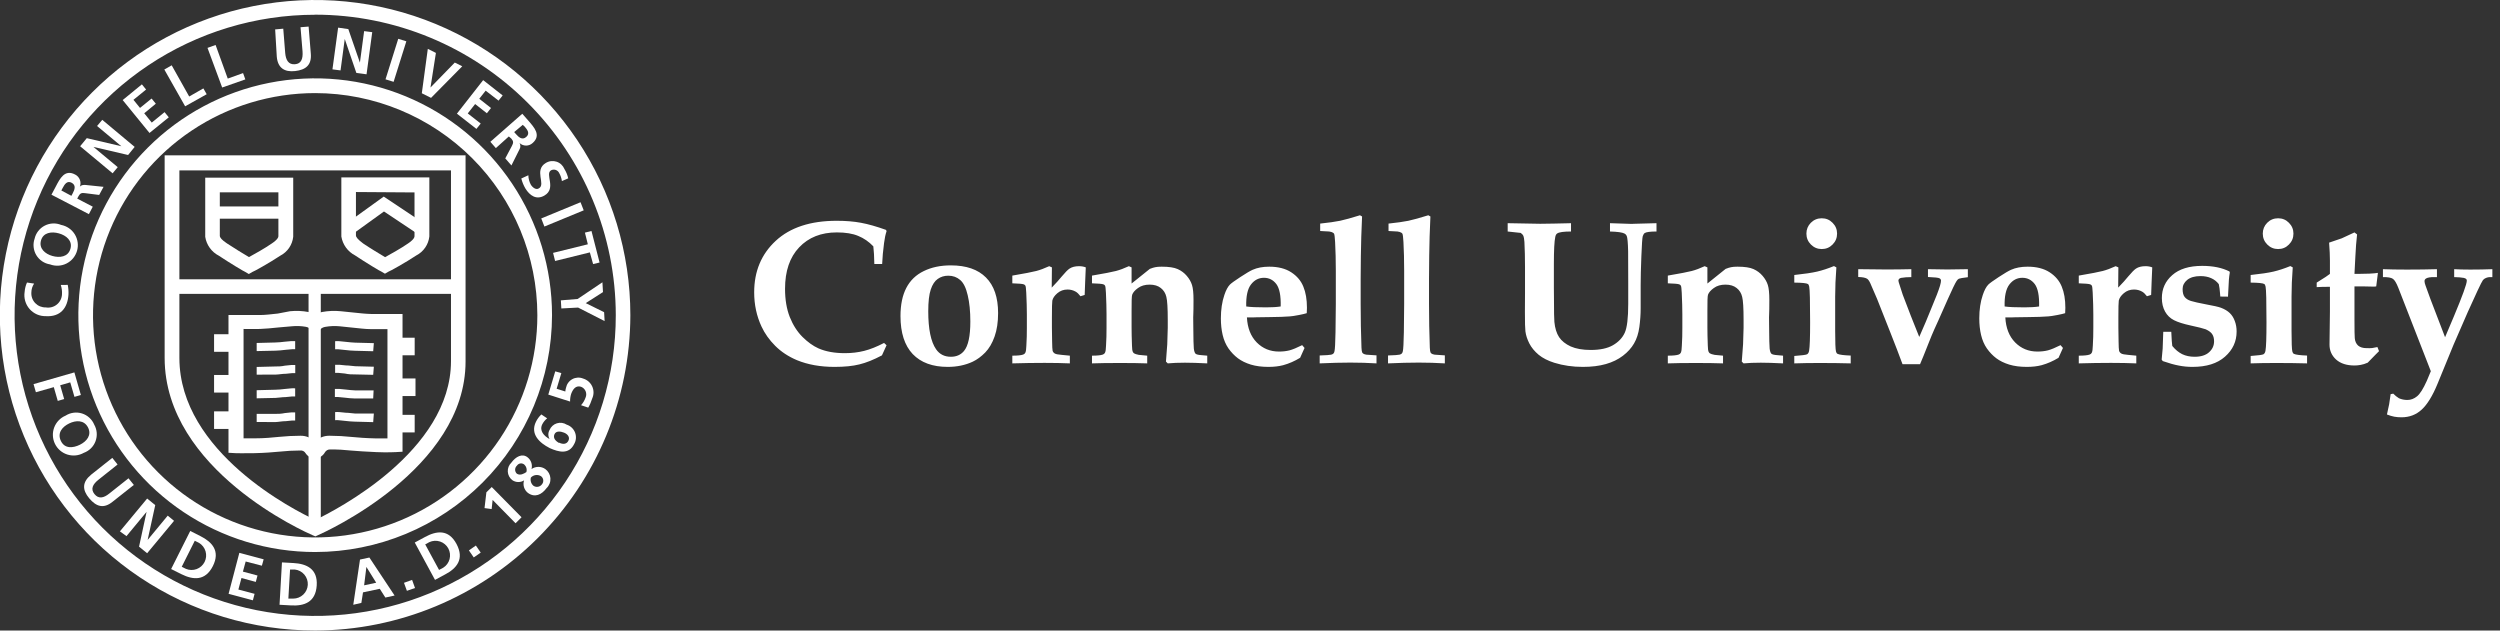 <svg width="226" height="57" viewBox="0 0 226 57" fill="none" xmlns="http://www.w3.org/2000/svg">
<rect x="0" y="0" width="226" height="57" fill="#333333" stroke="none"/>
<g clip-path="url(#clip0_1022_3888)">
<path d="M25.798 18.663H19.213V19.769H25.798V18.663Z" fill="white"/>
<path d="M4.651 17.601L5.04 16.869C5.42 16.136 5.853 15.279 6.79 15.777C6.988 15.875 7.141 16.044 7.22 16.251C7.299 16.457 7.297 16.686 7.215 16.89C7.325 16.715 7.567 16.707 7.75 16.722L9.361 16.89L8.966 17.623L7.691 17.462C7.391 17.418 7.244 17.462 7.098 17.733L6.981 17.953L8.387 18.685L8.035 19.359L4.651 17.601ZM6.453 17.703L6.57 17.484C6.746 17.154 6.9 16.751 6.483 16.524C6.065 16.297 5.838 16.663 5.662 17L5.545 17.22L6.453 17.703Z" fill="white"/>
<path d="M7.244 13.221L7.845 12.489L10.972 13.221L8.775 11.39L9.244 10.833L12.174 13.28L11.58 14.012L8.445 13.28L10.643 15.111L10.181 15.667L7.244 13.221Z" fill="white"/>
<path d="M11.09 9.046L12.826 7.625L13.207 8.094L12.064 9.024L12.657 9.756L13.705 8.907L14.086 9.375L13.038 10.24L13.719 11.082L14.877 10.137L15.258 10.606L13.514 12.02L11.09 9.046Z" fill="white"/>
<path d="M14.854 6.284L15.521 5.904L17.103 8.724L18.385 7.991L18.685 8.518L16.737 9.61L14.854 6.284Z" fill="white"/>
<path d="M18.758 4.329L19.49 4.065L20.589 7.105L21.973 6.607L22.178 7.178L20.084 7.911L18.758 4.329Z" fill="white"/>
<path d="M24.874 2.659L25.607 2.593L25.782 4.79C25.841 5.442 26.083 5.852 26.661 5.808C27.24 5.764 27.394 5.31 27.35 4.658L27.167 2.461L27.899 2.402L28.097 4.849C28.185 5.874 27.65 6.314 26.676 6.424C25.702 6.534 25.101 6.131 25.02 5.105L24.874 2.659Z" fill="white"/>
<path d="M30.566 2.498L31.488 2.63L32.536 5.662L32.917 2.813L33.649 2.908L33.136 6.717L32.214 6.592L31.166 3.523L30.785 6.365L30.053 6.27L30.566 2.498Z" fill="white"/>
<path d="M36.001 3.508L36.733 3.735L35.583 7.398L34.851 7.171L36.001 3.508Z" fill="white"/>
<path d="M38.674 4.417L39.406 4.783L38.916 7.911L41.113 5.655L41.787 5.992L38.967 8.848L38.132 8.431L38.674 4.417Z" fill="white"/>
<path d="M43.677 7.244L45.442 8.628L45.069 9.097L43.904 8.196L43.325 8.929L44.387 9.764L44.014 10.24L42.952 9.405L42.285 10.254L43.457 11.17L43.069 11.653L41.304 10.276L43.677 7.244Z" fill="white"/>
<path d="M47.214 10.284L47.756 10.899C48.291 11.514 48.95 12.225 48.152 12.928C47.99 13.078 47.778 13.161 47.558 13.161C47.338 13.161 47.126 13.078 46.965 12.928C47.015 13.013 47.042 13.111 47.042 13.21C47.042 13.309 47.015 13.406 46.965 13.492L46.233 14.957L45.676 14.319L46.276 13.192C46.416 12.921 46.438 12.774 46.225 12.532L45.998 12.335L44.826 13.389L44.328 12.818L47.214 10.284ZM46.482 11.939L46.643 12.122C46.892 12.408 47.214 12.694 47.573 12.379C47.932 12.064 47.675 11.727 47.426 11.441L47.258 11.287L46.482 11.939Z" fill="white"/>
<path d="M50.796 16.37C50.762 16.112 50.677 15.863 50.547 15.638C50.516 15.573 50.472 15.515 50.417 15.467C50.363 15.42 50.3 15.384 50.232 15.361C50.163 15.338 50.091 15.33 50.019 15.336C49.948 15.342 49.878 15.363 49.814 15.396C49.236 15.733 50.327 17.022 49.221 17.674C48.488 18.106 47.888 17.674 47.499 17.044C47.332 16.761 47.206 16.455 47.126 16.136L47.763 15.843C47.768 16.143 47.846 16.437 47.99 16.7C48.144 16.949 48.466 17.205 48.723 17.022C49.36 16.656 48.247 15.382 49.345 14.73C49.488 14.642 49.649 14.586 49.816 14.566C49.983 14.547 50.152 14.564 50.311 14.616C50.471 14.668 50.617 14.755 50.74 14.869C50.863 14.984 50.959 15.124 51.023 15.279C51.185 15.538 51.301 15.823 51.367 16.121L50.796 16.37Z" fill="white"/>
<path d="M28.493 57C22.856 57.002 17.345 55.331 12.658 52.201C7.97 49.071 4.316 44.62 2.158 39.413C-0.001 34.206 -0.567 28.476 0.532 22.947C1.63 17.418 4.343 12.339 8.328 8.353C12.312 4.366 17.39 1.65 22.918 0.549C28.446 -0.552 34.177 0.011 39.385 2.167C44.593 4.322 49.045 7.974 52.178 12.66C55.311 17.346 56.984 22.856 56.985 28.493C56.97 36.046 53.964 43.286 48.624 48.628C43.284 53.971 36.046 56.981 28.493 57ZM28.493 1.333C23.117 1.333 17.863 2.927 13.394 5.914C8.925 8.9 5.442 13.145 3.386 18.112C1.329 23.078 0.792 28.543 1.842 33.814C2.891 39.086 5.481 43.928 9.283 47.728C13.085 51.527 17.928 54.114 23.2 55.161C28.473 56.208 33.937 55.668 38.902 53.609C43.867 51.55 48.11 48.065 51.094 43.594C54.079 39.123 55.67 33.868 55.667 28.493C55.659 21.289 52.794 14.382 47.699 9.289C42.604 4.195 35.697 1.332 28.493 1.326V1.333Z" fill="white"/>
<path d="M28.493 49.903C24.258 49.903 20.119 48.647 16.598 46.294C13.077 43.942 10.333 40.598 8.713 36.686C7.092 32.774 6.668 28.469 7.494 24.316C8.32 20.163 10.36 16.348 13.354 13.354C16.348 10.36 20.163 8.32 24.316 7.494C28.469 6.668 32.774 7.092 36.686 8.713C40.598 10.333 43.942 13.077 46.294 16.598C48.647 20.119 49.903 24.258 49.903 28.493C49.897 34.169 47.639 39.611 43.625 43.625C39.611 47.639 34.169 49.897 28.493 49.903ZM28.493 8.416C24.52 8.416 20.637 9.594 17.334 11.801C14.031 14.008 11.457 17.146 9.937 20.816C8.417 24.486 8.02 28.525 8.795 32.421C9.571 36.317 11.484 39.896 14.294 42.704C17.103 45.513 20.683 47.425 24.579 48.199C28.476 48.973 32.514 48.574 36.184 47.053C39.853 45.532 42.99 42.956 45.196 39.653C47.402 36.349 48.578 32.465 48.577 28.493C48.569 23.169 46.45 18.066 42.685 14.302C38.92 10.539 33.816 8.422 28.493 8.416Z" fill="white"/>
<path d="M28.508 48.489L28.236 48.372C27.695 48.137 14.884 42.512 14.884 32.353V14.041H42.087V32.675C42.087 42.424 29.306 48.13 28.764 48.372L28.508 48.489ZM16.217 15.404V32.353C16.217 40.893 26.691 46.174 28.508 47.002C30.317 46.138 40.769 40.798 40.769 32.646V15.404H16.217Z" fill="white"/>
<path d="M22.493 24.772L22.171 24.581C22.113 24.581 20.706 23.732 19.783 23.116C19.458 22.949 19.177 22.707 18.964 22.41C18.75 22.114 18.609 21.771 18.553 21.41C18.553 21.3 18.553 19.733 18.553 16.729V16.063H26.507V16.729C26.507 19.733 26.507 21.307 26.507 21.402C26.468 21.763 26.341 22.108 26.137 22.407C25.932 22.706 25.657 22.95 25.335 23.116C24.39 23.746 22.889 24.581 22.823 24.581L22.493 24.772ZM19.871 17.389C19.871 19.073 19.871 21.154 19.871 21.315C19.871 21.476 20.054 21.695 20.516 22.003C21.153 22.428 22.039 22.963 22.508 23.241C23.006 22.97 23.973 22.428 24.581 22.003C24.757 21.886 25.16 21.593 25.167 21.358C25.174 21.124 25.167 19.073 25.167 17.389H19.871Z" fill="white"/>
<path d="M34.799 24.742L34.477 24.552C34.418 24.552 33.012 23.702 32.096 23.087C31.771 22.919 31.49 22.677 31.275 22.381C31.06 22.084 30.917 21.742 30.858 21.381C30.858 21.278 30.858 19.703 30.858 16.7V16.034H38.813V16.7C38.813 19.703 38.813 21.278 38.813 21.373C38.774 21.733 38.647 22.078 38.442 22.377C38.238 22.676 37.962 22.92 37.641 23.087C36.696 23.717 35.195 24.552 35.129 24.552L34.799 24.742ZM32.177 17.359C32.177 19.044 32.177 21.117 32.177 21.278C32.177 21.439 32.36 21.659 32.829 22.01C33.459 22.435 34.345 22.97 34.814 23.248C35.312 22.97 36.279 22.435 36.886 22.01C37.062 21.893 37.465 21.6 37.472 21.358C37.48 21.117 37.472 19.081 37.472 17.396L32.177 17.359Z" fill="white"/>
<path d="M41.611 25.248H14.986V26.566H41.611V25.248Z" fill="white"/>
<path d="M28.463 41.45C28.295 41.442 28.13 41.394 27.984 41.31C27.837 41.226 27.713 41.108 27.621 40.966C27.574 40.886 27.505 40.82 27.422 40.777C27.339 40.734 27.245 40.716 27.152 40.725C26.526 40.727 25.9 40.761 25.277 40.827C24.677 40.879 23.995 40.944 23.021 40.966C22.047 40.988 21.314 40.966 21.285 40.966L20.655 40.93V28.478H21.307H22.04C22.421 28.478 22.889 28.478 23.505 28.478C23.959 28.478 24.493 28.412 25.109 28.346L26.222 28.134C26.779 28.078 27.342 28.103 27.892 28.207C28.102 28.254 28.306 28.325 28.5 28.419C28.692 28.326 28.893 28.255 29.101 28.207C29.661 28.103 30.233 28.078 30.8 28.134L31.935 28.251C32.55 28.317 33.085 28.375 33.539 28.383C34.125 28.383 34.594 28.383 35.004 28.383H35.737H36.389V40.835L35.766 40.871C35.766 40.871 34.989 40.915 34.023 40.871C33.056 40.827 32.375 40.783 31.767 40.732C31.134 40.662 30.498 40.627 29.862 40.63C29.764 40.623 29.666 40.645 29.579 40.691C29.492 40.738 29.421 40.808 29.372 40.893C29.28 41.056 29.149 41.192 28.99 41.29C28.831 41.387 28.65 41.442 28.463 41.45ZM27.152 39.392C27.396 39.386 27.639 39.429 27.866 39.52C28.092 39.611 28.298 39.746 28.471 39.919C28.648 39.743 28.86 39.606 29.094 39.515C29.327 39.424 29.576 39.382 29.826 39.392C30.491 39.395 31.156 39.431 31.818 39.502C32.426 39.56 33.056 39.611 34.015 39.633C34.396 39.633 34.748 39.633 35.026 39.633V29.753H34.755C34.411 29.753 34.023 29.753 33.532 29.753C33.041 29.753 32.47 29.679 31.825 29.613L30.697 29.496C30.27 29.454 29.838 29.472 29.416 29.547C29.241 29.57 29.079 29.65 28.954 29.774L28.566 29.569L28.156 29.804C28.009 29.667 27.826 29.575 27.628 29.54C27.217 29.469 26.798 29.454 26.383 29.496L25.197 29.599C24.552 29.665 23.995 29.723 23.483 29.738C22.97 29.753 22.398 29.738 22.018 29.738V39.626C22.296 39.626 22.64 39.626 23.021 39.626C23.944 39.626 24.581 39.553 25.218 39.494C25.861 39.428 26.506 39.394 27.152 39.392Z" fill="white"/>
<path d="M28.999 25.482H27.893V47.874H28.999V25.482Z" fill="white"/>
<path d="M37.634 21.066L34.712 19.117L32.031 21.051L31.379 20.157L34.69 17.77L38.249 20.143L37.634 21.066Z" fill="white"/>
<path d="M33.737 31.752L32.082 31.708C31.818 31.708 31.511 31.672 31.159 31.635L30.588 31.576C30.49 31.569 30.392 31.569 30.295 31.576V30.844C30.424 30.833 30.554 30.833 30.683 30.844L31.254 30.902C31.584 30.939 31.87 30.968 32.119 30.976L33.796 31.02L33.737 31.752Z" fill="white"/>
<path d="M33.737 33.884L32.082 33.847C31.818 33.847 31.518 33.847 31.174 33.766L30.588 33.708C30.49 33.701 30.392 33.701 30.295 33.708V32.975C30.424 32.968 30.554 32.968 30.683 32.975L31.269 33.034C31.591 33.034 31.877 33.1 32.119 33.107L33.796 33.151L33.737 33.884Z" fill="white"/>
<path d="M33.737 36.022H32.946H32.06C31.761 36.013 31.462 35.989 31.166 35.949L30.565 35.891C30.468 35.883 30.37 35.883 30.273 35.891V35.158C30.402 35.151 30.531 35.151 30.661 35.158L31.261 35.217C31.576 35.253 31.855 35.283 32.096 35.29H32.983H33.774L33.737 36.022Z" fill="white"/>
<path d="M33.737 38.161L32.082 38.117C31.818 38.117 31.511 38.081 31.159 38.044L30.588 37.985C30.491 37.975 30.392 37.975 30.295 37.985V37.253C30.424 37.242 30.554 37.242 30.683 37.253L31.262 37.312C31.584 37.312 31.87 37.377 32.119 37.385H33.796L33.737 38.161Z" fill="white"/>
<path d="M23.204 31.738V31.005L24.881 30.961C25.175 30.952 25.469 30.927 25.76 30.888L26.324 30.837C26.444 30.829 26.564 30.829 26.683 30.837V31.569C26.593 31.562 26.503 31.562 26.412 31.569L25.848 31.62C25.489 31.664 25.182 31.694 24.911 31.701L23.204 31.738Z" fill="white"/>
<path d="M23.204 33.869V33.173L24.881 33.129C25.131 33.129 25.416 33.129 25.753 33.056L26.324 32.997C26.446 32.99 26.569 32.99 26.691 32.997V33.73C26.6 33.723 26.51 33.723 26.42 33.73L25.856 33.788C25.504 33.788 25.196 33.862 24.925 33.862L23.204 33.869Z" fill="white"/>
<path d="M23.204 36.008V35.275L24.881 35.231C25.163 35.225 25.444 35.203 25.724 35.165L26.324 35.107C26.444 35.096 26.564 35.096 26.683 35.107V35.839C26.593 35.832 26.503 35.832 26.412 35.839L25.812 35.898C25.467 35.898 25.167 35.964 24.911 35.971L23.204 36.008Z" fill="white"/>
<path d="M23.204 38.147V37.414H24.523H24.881C25.131 37.414 25.416 37.414 25.753 37.341L26.324 37.282C26.444 37.275 26.564 37.275 26.683 37.282V38.015H26.412L25.841 38.073C25.489 38.073 25.182 38.147 24.911 38.154H24.552L23.204 38.147Z" fill="white"/>
<path d="M20.802 30.214H19.352V31.803H20.802V30.214Z" fill="white"/>
<path d="M20.875 33.898H19.352V35.488H20.875V33.898Z" fill="white"/>
<path d="M20.802 37.187H19.352V38.776H20.802V37.187Z" fill="white"/>
<path d="M37.487 30.529H36.037V32.118H37.487V30.529Z" fill="white"/>
<path d="M37.561 34.213H36.037V35.803H37.561V34.213Z" fill="white"/>
<path d="M37.487 37.502H36.037V39.091H37.487V37.502Z" fill="white"/>
<path d="M6.124 25.753C6.182 26.04 6.204 26.333 6.19 26.625C6.116 27.848 5.457 28.661 4.146 28.581C3.868 28.587 3.591 28.533 3.336 28.421C3.082 28.308 2.854 28.142 2.671 27.932C2.488 27.722 2.353 27.475 2.277 27.207C2.2 26.939 2.183 26.658 2.227 26.383C2.248 26.092 2.32 25.807 2.44 25.541L3.084 25.636C2.925 25.872 2.839 26.15 2.835 26.434C2.823 26.611 2.848 26.789 2.908 26.955C2.968 27.122 3.063 27.274 3.186 27.402C3.309 27.529 3.457 27.63 3.621 27.697C3.785 27.763 3.962 27.795 4.139 27.79C4.315 27.82 4.496 27.812 4.67 27.767C4.843 27.721 5.004 27.639 5.143 27.526C5.282 27.413 5.395 27.271 5.474 27.111C5.554 26.95 5.598 26.775 5.604 26.596C5.621 26.313 5.584 26.029 5.494 25.761L6.124 25.753Z" fill="white"/>
<path d="M3.128 21.578C3.185 21.327 3.296 21.091 3.454 20.888C3.611 20.684 3.812 20.517 4.04 20.399C4.269 20.28 4.521 20.213 4.778 20.201C5.035 20.19 5.292 20.235 5.53 20.333C5.783 20.382 6.023 20.483 6.235 20.63C6.447 20.776 6.626 20.965 6.761 21.184C6.896 21.404 6.984 21.649 7.019 21.904C7.055 22.159 7.037 22.419 6.966 22.667C6.896 22.915 6.775 23.145 6.611 23.344C6.447 23.543 6.244 23.705 6.014 23.821C5.784 23.937 5.532 24.004 5.275 24.017C5.018 24.031 4.76 23.991 4.519 23.9C4.264 23.86 4.022 23.764 3.808 23.62C3.594 23.475 3.414 23.285 3.281 23.064C3.149 22.843 3.066 22.595 3.04 22.338C3.013 22.081 3.043 21.822 3.128 21.578ZM6.365 22.494C6.578 21.761 5.984 21.278 5.318 21.095C4.651 20.912 3.911 21.014 3.706 21.739C3.501 22.465 4.08 22.955 4.732 23.138C5.384 23.322 6.153 23.241 6.365 22.494Z" fill="white"/>
<path d="M52.481 18.282L52.767 19.015L49.214 20.48L48.929 19.747L52.481 18.282Z" fill="white"/>
<path d="M53.14 22.084L52.877 21.029L53.47 20.882L54.202 23.732L53.616 23.871L53.323 22.816L50.181 23.593L49.998 22.86L53.14 22.084Z" fill="white"/>
<path d="M52.217 27.028L54.459 25.519L54.51 26.405L52.95 27.401L54.612 28.222L54.657 29.027L52.261 27.804L50.745 27.885L50.701 27.152L52.217 27.028Z" fill="white"/>
<path d="M6.724 33.664L7.31 35.707L6.731 35.876L6.35 34.565L5.442 34.828L5.801 36.074L5.222 36.242L4.863 34.997L3.245 35.458L3.032 34.726L6.724 33.664Z" fill="white"/>
<path d="M8.518 38.388C8.646 38.614 8.722 38.864 8.743 39.122C8.763 39.38 8.727 39.639 8.637 39.882C8.548 40.125 8.406 40.345 8.222 40.527C8.038 40.709 7.817 40.849 7.574 40.937C7.351 41.062 7.106 41.141 6.852 41.168C6.598 41.194 6.342 41.169 6.098 41.093C5.854 41.018 5.629 40.893 5.435 40.727C5.241 40.561 5.083 40.357 4.971 40.128C4.858 39.899 4.794 39.65 4.782 39.395C4.769 39.14 4.809 38.885 4.898 38.646C4.988 38.407 5.125 38.189 5.301 38.005C5.478 37.821 5.69 37.674 5.926 37.575C6.144 37.435 6.39 37.345 6.647 37.311C6.903 37.277 7.165 37.299 7.412 37.377C7.659 37.454 7.886 37.585 8.077 37.76C8.269 37.934 8.419 38.149 8.518 38.388ZM5.501 39.853C5.845 40.586 6.599 40.512 7.222 40.205C7.845 39.897 8.313 39.326 7.954 38.637C7.596 37.949 6.863 37.985 6.255 38.278C5.647 38.571 5.156 39.121 5.501 39.853Z" fill="white"/>
<path d="M10.152 41.391L10.628 41.992L8.899 43.369C8.386 43.779 8.167 44.204 8.54 44.665C8.914 45.127 9.375 45.024 9.881 44.614L11.617 43.237L12.1 43.838L10.174 45.361C9.375 46.006 8.709 45.815 8.064 45.046C7.42 44.277 7.427 43.581 8.233 42.915L10.152 41.391Z" fill="white"/>
<path d="M13.302 45.068L14.034 45.661L13.346 48.811L15.162 46.614L15.734 47.083L13.302 50.012L12.569 49.419L13.251 46.27L11.434 48.467L10.841 48.035L13.302 45.068Z" fill="white"/>
<path d="M17.198 47.998L18.136 48.474C19.176 49.002 19.93 49.815 19.242 51.177C18.553 52.539 17.455 52.429 16.407 51.909L15.47 51.441L17.198 47.998ZM16.429 51.236L16.81 51.426C17.118 51.554 17.463 51.561 17.776 51.445C18.089 51.329 18.346 51.098 18.496 50.8C18.645 50.502 18.676 50.158 18.582 49.838C18.488 49.517 18.276 49.245 17.989 49.075L17.608 48.884L16.429 51.236Z" fill="white"/>
<path d="M21.637 49.976L23.835 50.562L23.674 51.14L22.209 50.759L21.959 51.675L23.278 52.027L23.124 52.605L21.828 52.254L21.549 53.294L23.014 53.682L22.86 54.268L20.663 53.682L21.637 49.976Z" fill="white"/>
<path d="M25.489 50.84L26.537 50.899C27.709 50.965 28.734 51.419 28.631 52.935C28.529 54.451 27.489 54.795 26.317 54.729L25.27 54.671L25.489 50.84ZM26.068 54.114H26.5C26.838 54.116 27.165 53.988 27.411 53.756C27.658 53.525 27.806 53.207 27.824 52.869C27.843 52.531 27.731 52.199 27.512 51.941C27.293 51.684 26.983 51.52 26.647 51.485H26.222L26.068 54.114Z" fill="white"/>
<path d="M32.544 50.584L33.393 50.401L35.671 53.836L34.836 54.019L34.331 53.228L32.815 53.55L32.668 54.502L31.936 54.671L32.544 50.584ZM33.122 51.25L32.917 52.913L34.008 52.678L33.122 51.25Z" fill="white"/>
<path d="M36.52 52.686L37.253 52.422L37.517 53.155L36.784 53.411L36.52 52.686Z" fill="white"/>
<path d="M37.494 49.045L38.417 48.547C39.45 47.983 40.548 47.815 41.274 49.185C41.999 50.554 41.274 51.382 40.248 51.924L39.325 52.422L37.494 49.045ZM39.691 51.521L40.065 51.324C40.35 51.146 40.556 50.866 40.641 50.542C40.727 50.218 40.686 49.873 40.526 49.578C40.367 49.283 40.1 49.06 39.782 48.954C39.464 48.848 39.117 48.868 38.813 49.009L38.439 49.214L39.691 51.521Z" fill="white"/>
<path d="M42.388 49.756L43.018 49.316L43.457 49.954L42.827 50.393L42.388 49.756Z" fill="white"/>
<path d="M43.969 44.504L44.453 44.028L47.148 46.76L46.606 47.302L44.533 45.193L44.445 46.02L43.801 45.932L43.969 44.504Z" fill="white"/>
<path d="M47.405 43.406C47.245 43.517 47.054 43.576 46.859 43.576C46.664 43.576 46.474 43.517 46.314 43.406C46.194 43.315 46.095 43.198 46.024 43.065C45.953 42.932 45.912 42.785 45.904 42.635C45.896 42.484 45.92 42.334 45.976 42.194C46.031 42.054 46.117 41.927 46.226 41.824C46.621 41.282 47.207 40.959 47.691 41.34C47.848 41.462 47.966 41.629 48.029 41.817C48.093 42.006 48.1 42.209 48.05 42.402C48.232 42.274 48.449 42.206 48.672 42.206C48.895 42.206 49.112 42.274 49.295 42.402C49.428 42.498 49.539 42.623 49.619 42.767C49.699 42.911 49.746 43.071 49.758 43.235C49.769 43.4 49.744 43.564 49.684 43.718C49.624 43.871 49.531 44.01 49.412 44.123C48.965 44.724 48.35 45.017 47.72 44.556C47.554 44.424 47.431 44.245 47.37 44.042C47.309 43.839 47.31 43.622 47.376 43.42L47.405 43.406ZM47.588 42.673C47.623 42.554 47.623 42.428 47.59 42.309C47.556 42.19 47.489 42.082 47.398 41.999C47.349 41.958 47.293 41.927 47.231 41.909C47.17 41.891 47.106 41.886 47.043 41.895C46.98 41.904 46.919 41.927 46.865 41.961C46.812 41.995 46.766 42.041 46.731 42.094C46.679 42.141 46.638 42.197 46.61 42.26C46.582 42.323 46.567 42.392 46.567 42.461C46.567 42.53 46.582 42.598 46.61 42.661C46.638 42.724 46.679 42.781 46.731 42.827C47.031 43.01 47.354 42.827 47.588 42.673ZM48.994 43.779C49.039 43.726 49.072 43.665 49.092 43.598C49.111 43.532 49.117 43.462 49.109 43.394C49.101 43.325 49.079 43.259 49.044 43.199C49.009 43.139 48.962 43.088 48.907 43.047C48.763 42.959 48.593 42.924 48.427 42.946C48.26 42.969 48.106 43.048 47.991 43.171C47.956 43.302 47.959 43.439 47.998 43.568C48.036 43.698 48.11 43.814 48.211 43.904C48.27 43.947 48.338 43.979 48.409 43.997C48.481 44.014 48.556 44.017 48.629 44.006C48.702 43.994 48.771 43.968 48.834 43.929C48.897 43.89 48.952 43.839 48.994 43.779Z" fill="white"/>
<path d="M49.463 37.817C49.281 37.963 49.132 38.145 49.023 38.352C48.73 38.938 49.177 39.414 49.683 39.692C49.609 39.566 49.571 39.424 49.571 39.278C49.571 39.133 49.609 38.99 49.683 38.864C49.742 38.722 49.833 38.595 49.947 38.492C50.061 38.388 50.197 38.311 50.344 38.266C50.492 38.22 50.647 38.208 50.8 38.229C50.953 38.25 51.099 38.304 51.228 38.388C51.4 38.444 51.557 38.537 51.688 38.661C51.819 38.785 51.921 38.937 51.986 39.106C52.05 39.275 52.076 39.456 52.062 39.636C52.047 39.816 51.993 39.99 51.902 40.146C51.426 41.098 50.525 40.879 49.705 40.512C48.774 40.044 47.903 39.238 48.452 38.124C48.574 37.878 48.737 37.655 48.935 37.465L49.463 37.817ZM50.54 40.014C50.862 40.175 51.213 40.183 51.382 39.846C51.55 39.509 51.301 39.238 50.994 39.113C50.686 38.989 50.261 38.93 50.122 39.26C49.983 39.59 50.195 39.853 50.54 40.044V40.014Z" fill="white"/>
<path d="M50.745 33.73L50.32 35.143L51.104 35.392C51.112 35.276 51.135 35.16 51.169 35.048C51.202 34.884 51.271 34.729 51.371 34.594C51.471 34.459 51.599 34.349 51.747 34.27C51.895 34.19 52.058 34.145 52.225 34.136C52.393 34.128 52.56 34.157 52.715 34.221C52.895 34.274 53.061 34.365 53.203 34.488C53.345 34.611 53.458 34.764 53.536 34.934C53.614 35.105 53.654 35.291 53.654 35.478C53.654 35.666 53.613 35.852 53.535 36.022C53.448 36.311 53.328 36.589 53.176 36.85L52.525 36.63C52.707 36.431 52.846 36.197 52.935 35.942C52.975 35.85 52.996 35.752 52.996 35.652C52.997 35.552 52.977 35.453 52.938 35.361C52.899 35.269 52.841 35.186 52.769 35.117C52.697 35.048 52.611 34.995 52.517 34.96C52.041 34.821 51.785 35.195 51.631 35.612C51.563 35.835 51.531 36.068 51.536 36.301L49.565 35.671L50.195 33.569L50.745 33.73Z" fill="white"/>
<path d="M80.145 31.21L79.728 32.125C78.974 32.524 78.294 32.796 77.69 32.941C77.092 33.092 76.343 33.167 75.444 33.167C74.163 33.167 73.031 32.965 72.046 32.56C71.273 32.234 70.618 31.802 70.081 31.265C69.543 30.727 69.129 30.144 68.839 29.516C68.398 28.568 68.178 27.538 68.178 26.427C68.178 24.525 68.827 22.973 70.126 21.771C71.43 20.563 73.269 19.959 75.643 19.959C76.458 19.959 77.189 20.019 77.835 20.14C78.487 20.261 79.242 20.475 80.1 20.783L80.145 20.901C80.049 21.185 79.973 21.541 79.919 21.97C79.828 22.652 79.771 23.284 79.747 23.863H79.04C79.028 23.199 78.998 22.668 78.949 22.269C78.545 21.846 78.089 21.532 77.582 21.327C77.08 21.115 76.437 21.01 75.652 21.01C74.233 21.01 73.097 21.46 72.246 22.359C71.394 23.253 70.968 24.503 70.968 26.11C70.968 27.082 71.11 27.931 71.394 28.656C71.684 29.38 72.067 29.981 72.545 30.458C73.022 30.929 73.502 31.274 73.985 31.491C74.643 31.781 75.441 31.926 76.377 31.926C76.993 31.926 77.575 31.857 78.125 31.718C78.675 31.579 79.272 31.34 79.919 31.002L80.145 31.21ZM81.404 28.574C81.404 27.547 81.58 26.699 81.93 26.028C82.28 25.352 82.806 24.845 83.506 24.506C84.207 24.162 85.022 23.99 85.952 23.99C87.347 23.99 88.407 24.355 89.132 25.086C89.863 25.817 90.228 26.889 90.228 28.302C90.228 29.118 90.122 29.824 89.911 30.422C89.7 31.02 89.416 31.503 89.059 31.872C88.703 32.234 88.329 32.509 87.936 32.696C87.266 33.01 86.511 33.167 85.671 33.167C84.306 33.167 83.252 32.781 82.51 32.008C81.773 31.228 81.404 30.084 81.404 28.574ZM83.914 28.139C83.914 29.746 84.149 30.89 84.621 31.573C84.934 32.026 85.381 32.252 85.961 32.252C86.456 32.252 86.849 32.08 87.139 31.736C87.525 31.277 87.719 30.389 87.719 29.072C87.719 28.148 87.64 27.357 87.483 26.699C87.332 26.035 87.106 25.572 86.804 25.313C86.508 25.053 86.148 24.923 85.726 24.923C85.363 24.923 85.046 25.02 84.775 25.213C84.503 25.4 84.291 25.72 84.14 26.173C83.989 26.62 83.914 27.276 83.914 28.139ZM96.715 32.152V32.85C96.032 32.82 95.271 32.805 94.431 32.805C93.495 32.805 92.523 32.82 91.514 32.85V32.152C91.986 32.152 92.312 32.119 92.493 32.053C92.577 32.023 92.641 31.971 92.683 31.899C92.743 31.784 92.777 31.567 92.783 31.247L92.819 30.44C92.825 30.271 92.828 29.996 92.828 29.616V28.429C92.828 27.892 92.81 27.239 92.774 26.472C92.756 26.086 92.728 25.868 92.692 25.82C92.662 25.766 92.611 25.726 92.538 25.702C92.423 25.66 92.082 25.63 91.514 25.612V24.914C92.614 24.727 93.335 24.588 93.68 24.497C94.024 24.407 94.413 24.262 94.848 24.063L95.093 24.171L95.075 26.001C95.467 25.597 95.769 25.261 95.981 24.996C96.295 24.621 96.53 24.383 96.687 24.28C96.905 24.135 97.192 24.063 97.548 24.063C97.771 24.063 97.974 24.099 98.155 24.171L98.1 25.458C98.082 26.158 98.067 26.56 98.055 26.663L97.675 26.78C97.524 26.581 97.379 26.442 97.24 26.364C97.016 26.237 96.772 26.173 96.506 26.173C96.15 26.173 95.842 26.285 95.582 26.509C95.328 26.726 95.177 26.949 95.129 27.179C95.105 27.312 95.093 27.822 95.093 28.71V29.616L95.111 30.848C95.117 31.313 95.132 31.6 95.156 31.709C95.186 31.811 95.25 31.893 95.347 31.953C95.443 32.014 95.651 32.056 95.972 32.08L96.715 32.152ZM109.135 32.152V32.85C108.313 32.808 107.643 32.787 107.123 32.787C106.526 32.787 106.006 32.808 105.565 32.85L105.402 32.687C105.414 32.56 105.454 32.038 105.52 31.12L105.565 29.634V28.918C105.565 27.861 105.523 27.167 105.438 26.835C105.36 26.503 105.194 26.237 104.94 26.038C104.687 25.832 104.348 25.73 103.926 25.73C103.503 25.73 103.153 25.832 102.875 26.038C102.597 26.237 102.422 26.439 102.349 26.644C102.307 26.765 102.289 27.248 102.295 28.094V29.616C102.295 30.057 102.307 30.597 102.331 31.237C102.337 31.521 102.361 31.709 102.404 31.799C102.434 31.866 102.473 31.914 102.521 31.944C102.594 31.992 102.736 32.038 102.947 32.08C103.02 32.092 103.273 32.116 103.708 32.152V32.85C103.05 32.826 102.244 32.814 101.289 32.814C100.184 32.814 99.326 32.826 98.716 32.85V32.152C99.188 32.152 99.514 32.119 99.695 32.053C99.779 32.023 99.843 31.971 99.885 31.899C99.946 31.784 99.979 31.567 99.985 31.247L100.021 30.44C100.027 30.271 100.03 29.996 100.03 29.616V28.429C100.03 27.892 100.012 27.239 99.976 26.472C99.958 26.086 99.93 25.868 99.894 25.82C99.864 25.766 99.813 25.726 99.74 25.702C99.626 25.66 99.284 25.63 98.716 25.612V24.914C99.816 24.727 100.537 24.588 100.882 24.497C101.226 24.407 101.615 24.262 102.05 24.063L102.295 24.171V25.63L103.944 24.307C104.143 24.229 104.309 24.177 104.442 24.153C104.581 24.123 104.771 24.108 105.013 24.108C105.659 24.108 106.142 24.18 106.462 24.325C106.788 24.47 107.063 24.676 107.287 24.941C107.51 25.201 107.667 25.476 107.758 25.766C107.848 26.05 107.893 26.497 107.893 27.107C107.893 27.795 107.887 28.233 107.875 28.42C107.869 28.492 107.866 28.58 107.866 28.683L107.875 29.616C107.881 30.637 107.897 31.268 107.921 31.509C107.951 31.751 108.005 31.908 108.084 31.98C108.168 32.047 108.349 32.089 108.627 32.107C108.73 32.113 108.899 32.128 109.135 32.152ZM117.931 31.455L117.532 32.343C117.037 32.645 116.527 32.868 116.001 33.013C115.609 33.116 115.162 33.167 114.661 33.167C114.063 33.167 113.534 33.098 113.075 32.959C112.622 32.82 112.233 32.63 111.907 32.388C111.587 32.146 111.303 31.85 111.055 31.5C110.814 31.15 110.638 30.745 110.53 30.286C110.421 29.827 110.367 29.326 110.367 28.782C110.367 27.991 110.472 27.285 110.684 26.663C110.829 26.228 110.998 25.914 111.191 25.72C111.312 25.6 111.626 25.373 112.133 25.041C112.64 24.709 113.009 24.491 113.238 24.389C113.661 24.201 114.159 24.108 114.733 24.108C115.542 24.108 116.207 24.277 116.726 24.615C117.246 24.953 117.611 25.385 117.822 25.911C118.04 26.436 118.148 27.073 118.148 27.822C118.148 27.991 118.142 28.154 118.13 28.311C117.979 28.36 117.75 28.414 117.442 28.474C117.031 28.553 116.753 28.595 116.608 28.601C116.155 28.637 115.558 28.659 114.815 28.665C114.072 28.671 113.661 28.677 113.583 28.683C113.504 28.689 113.417 28.692 113.32 28.692H112.722C112.77 29.646 113.066 30.401 113.61 30.957C114.153 31.506 114.824 31.781 115.621 31.781C115.965 31.781 116.282 31.745 116.572 31.672C116.862 31.594 117.243 31.437 117.714 31.201L117.931 31.455ZM115.775 27.704C115.799 26.744 115.669 26.071 115.385 25.684C115.096 25.304 114.721 25.113 114.262 25.113C113.791 25.113 113.401 25.313 113.093 25.711C112.779 26.116 112.634 26.78 112.659 27.704C113.015 27.759 113.61 27.786 114.443 27.786C114.975 27.786 115.419 27.759 115.775 27.704ZM124.436 32.125V32.85C123.681 32.802 122.892 32.778 122.071 32.778C121.25 32.778 120.326 32.802 119.299 32.85V32.134C119.873 32.116 120.22 32.092 120.341 32.062C120.431 32.038 120.498 32.005 120.54 31.962C120.588 31.914 120.622 31.841 120.64 31.745C120.682 31.564 120.712 30.993 120.73 30.033C120.748 29.072 120.758 28.221 120.758 27.478V24.488C120.758 23.54 120.736 22.674 120.694 21.888C120.67 21.466 120.64 21.215 120.604 21.137C120.579 21.094 120.546 21.061 120.504 21.037C120.431 20.988 120.317 20.952 120.16 20.928C120.069 20.916 119.797 20.901 119.344 20.883V20.212C120.093 20.134 120.691 20.049 121.138 19.959C121.585 19.862 122.186 19.696 122.941 19.46L123.131 19.569L123.059 21.399C123.028 22.426 123.01 23.685 123.004 25.177V27.496C123.004 28.372 123.01 29.027 123.022 29.462C123.046 30.543 123.065 31.198 123.077 31.428C123.089 31.651 123.11 31.793 123.14 31.854C123.158 31.896 123.188 31.932 123.231 31.962C123.285 32.005 123.379 32.038 123.512 32.062C123.566 32.074 123.874 32.095 124.436 32.125ZM130.614 32.125V32.85C129.859 32.802 129.071 32.778 128.249 32.778C127.428 32.778 126.504 32.802 125.477 32.85V32.134C126.051 32.116 126.398 32.092 126.519 32.062C126.61 32.038 126.676 32.005 126.718 31.962C126.767 31.914 126.8 31.841 126.818 31.745C126.86 31.564 126.891 30.993 126.909 30.033C126.927 29.072 126.936 28.221 126.936 27.478V24.488C126.936 23.54 126.915 22.674 126.872 21.888C126.848 21.466 126.818 21.215 126.782 21.137C126.758 21.094 126.724 21.061 126.682 21.037C126.61 20.988 126.495 20.952 126.338 20.928C126.247 20.916 125.976 20.901 125.523 20.883V20.212C126.272 20.134 126.869 20.049 127.316 19.959C127.763 19.862 128.364 19.696 129.119 19.46L129.309 19.569L129.237 21.399C129.207 22.426 129.189 23.685 129.183 25.177V27.496C129.183 28.372 129.189 29.027 129.201 29.462C129.225 30.543 129.243 31.198 129.255 31.428C129.267 31.651 129.288 31.793 129.318 31.854C129.337 31.896 129.367 31.932 129.409 31.962C129.463 32.005 129.557 32.038 129.69 32.062C129.744 32.074 130.052 32.095 130.614 32.125ZM136.294 20.928V20.176L139.238 20.23L140.461 20.212L141.684 20.185L142.019 20.176V20.928C141.367 20.928 140.953 20.985 140.778 21.1C140.688 21.155 140.627 21.26 140.597 21.417C140.513 21.792 140.47 22.616 140.47 23.89V25.992L140.479 27.052C140.479 28.157 140.491 28.84 140.516 29.099C140.57 29.667 140.712 30.126 140.941 30.477C141.171 30.821 141.521 31.102 141.992 31.319C142.469 31.53 143.073 31.636 143.804 31.636C144.644 31.636 145.311 31.494 145.806 31.21C146.307 30.92 146.664 30.546 146.875 30.087C147.087 29.628 147.192 28.755 147.192 27.469V25.621C147.192 24.026 147.189 23.054 147.183 22.704C147.165 21.943 147.123 21.484 147.056 21.327C147.014 21.23 146.945 21.158 146.848 21.109C146.649 21.007 146.214 20.946 145.543 20.928V20.176C146.637 20.218 147.286 20.24 147.491 20.24C147.546 20.24 147.627 20.237 147.736 20.23L149.747 20.176V20.928C149.185 20.928 148.832 20.973 148.687 21.064C148.614 21.112 148.554 21.206 148.506 21.345C148.464 21.478 148.421 22.088 148.379 23.175C148.337 24.262 148.316 25.119 148.316 25.748V27.877C148.316 28.42 148.276 28.982 148.198 29.561C148.119 30.141 147.959 30.637 147.718 31.047C147.482 31.458 147.147 31.829 146.712 32.161C146.277 32.494 145.761 32.744 145.163 32.913C144.565 33.083 143.874 33.167 143.088 33.167C142.17 33.167 141.313 33.043 140.516 32.796C139.936 32.614 139.462 32.373 139.093 32.071C138.725 31.763 138.444 31.422 138.251 31.047C138.058 30.667 137.94 30.301 137.897 29.951C137.867 29.734 137.852 29.148 137.852 28.194L137.861 26.454V24.153C137.861 23.308 137.843 22.547 137.807 21.87C137.789 21.605 137.753 21.411 137.698 21.291C137.668 21.224 137.592 21.145 137.472 21.055L136.294 20.928ZM161.189 32.152V32.85C160.367 32.808 159.697 32.787 159.177 32.787C158.58 32.787 158.06 32.808 157.619 32.85L157.456 32.687C157.468 32.56 157.508 32.038 157.574 31.12L157.619 29.634V28.918C157.619 27.861 157.577 27.167 157.492 26.835C157.414 26.503 157.248 26.237 156.994 26.038C156.741 25.832 156.402 25.73 155.98 25.73C155.557 25.73 155.207 25.832 154.929 26.038C154.651 26.237 154.476 26.439 154.403 26.644C154.361 26.765 154.343 27.248 154.349 28.094V29.616C154.349 30.057 154.361 30.597 154.385 31.237C154.391 31.521 154.415 31.709 154.458 31.799C154.488 31.866 154.527 31.914 154.575 31.944C154.648 31.992 154.79 32.038 155.001 32.08C155.074 32.092 155.327 32.116 155.762 32.152V32.85C155.104 32.826 154.298 32.814 153.343 32.814C152.238 32.814 151.381 32.826 150.771 32.85V32.152C151.242 32.152 151.568 32.119 151.749 32.053C151.834 32.023 151.897 31.971 151.939 31.899C152 31.784 152.033 31.567 152.039 31.247L152.075 30.44C152.081 30.271 152.084 29.996 152.084 29.616V28.429C152.084 27.892 152.066 27.239 152.03 26.472C152.012 26.086 151.985 25.868 151.948 25.82C151.918 25.766 151.867 25.726 151.794 25.702C151.68 25.66 151.338 25.63 150.771 25.612V24.914C151.87 24.727 152.591 24.588 152.936 24.497C153.28 24.407 153.67 24.262 154.104 24.063L154.349 24.171V25.63L155.998 24.307C156.197 24.229 156.363 24.177 156.496 24.153C156.635 24.123 156.825 24.108 157.067 24.108C157.713 24.108 158.196 24.18 158.516 24.325C158.842 24.47 159.117 24.676 159.341 24.941C159.564 25.201 159.721 25.476 159.812 25.766C159.902 26.05 159.948 26.497 159.948 27.107C159.948 27.795 159.941 28.233 159.929 28.42C159.923 28.492 159.92 28.58 159.92 28.683L159.929 29.616C159.935 30.637 159.951 31.268 159.975 31.509C160.005 31.751 160.059 31.908 160.138 31.98C160.222 32.047 160.404 32.089 160.681 32.107C160.784 32.113 160.953 32.128 161.189 32.152ZM164.685 19.732C165.072 19.732 165.398 19.868 165.664 20.14C165.936 20.412 166.072 20.738 166.072 21.118C166.072 21.505 165.936 21.834 165.664 22.106C165.398 22.378 165.072 22.514 164.685 22.514C164.305 22.514 163.979 22.378 163.707 22.106C163.435 21.834 163.299 21.505 163.299 21.118C163.299 20.738 163.432 20.412 163.698 20.14C163.97 19.868 164.299 19.732 164.685 19.732ZM162.203 32.85V32.18C162.88 32.131 163.266 32.08 163.363 32.026C163.459 31.965 163.52 31.857 163.544 31.7C163.604 31.367 163.635 30.513 163.635 29.136C163.635 27.245 163.607 26.17 163.553 25.911C163.529 25.79 163.49 25.711 163.435 25.675C163.315 25.597 162.904 25.554 162.203 25.548V24.86C163.115 24.763 163.804 24.66 164.269 24.552C164.734 24.443 165.241 24.277 165.791 24.053L166.008 24.171C165.936 25.113 165.899 25.998 165.899 26.826V29.906C165.899 30.957 165.924 31.579 165.972 31.772C165.996 31.881 166.044 31.953 166.117 31.989C166.28 32.068 166.675 32.119 167.304 32.143V32.85C166.446 32.826 165.513 32.814 164.504 32.814C163.635 32.814 162.868 32.826 162.203 32.85ZM171.987 32.922C171.679 32.083 171.311 31.123 170.882 30.042L169.686 27.016C169.577 26.744 169.375 26.276 169.079 25.612C168.983 25.4 168.883 25.261 168.78 25.195C168.617 25.098 168.351 25.047 167.983 25.041V24.334C168.841 24.352 169.68 24.361 170.501 24.361C171.275 24.361 172.035 24.352 172.784 24.334V25.05C172.434 25.05 172.123 25.074 171.851 25.122C171.773 25.141 171.712 25.174 171.67 25.222C171.634 25.264 171.616 25.316 171.616 25.376L171.652 25.539L172.005 26.635L172.73 28.529L173.083 29.416C173.295 29.96 173.434 30.307 173.5 30.458L174.089 29.099L174.642 27.75C175.004 26.898 175.248 26.261 175.375 25.838C175.436 25.627 175.466 25.473 175.466 25.376C175.466 25.279 175.421 25.207 175.33 25.159C175.239 25.104 174.892 25.065 174.288 25.041V24.334C174.91 24.352 175.493 24.361 176.037 24.361C176.556 24.361 177.175 24.352 177.894 24.334V25.059C177.441 25.113 177.172 25.159 177.087 25.195C177.009 25.231 176.937 25.304 176.87 25.412C176.743 25.606 176.481 26.149 176.082 27.043L175.23 28.964L174.868 29.761C174.711 30.111 174.539 30.525 174.352 31.002C173.989 31.926 173.73 32.566 173.573 32.922H171.987ZM186.491 31.455L186.092 32.343C185.597 32.645 185.087 32.868 184.561 33.013C184.169 33.116 183.722 33.167 183.221 33.167C182.623 33.167 182.094 33.098 181.635 32.959C181.182 32.82 180.793 32.63 180.467 32.388C180.146 32.146 179.863 31.85 179.615 31.5C179.373 31.15 179.198 30.745 179.09 30.286C178.981 29.827 178.927 29.326 178.927 28.782C178.927 27.991 179.032 27.285 179.244 26.663C179.389 26.228 179.558 25.914 179.751 25.72C179.872 25.6 180.186 25.373 180.693 25.041C181.2 24.709 181.569 24.491 181.798 24.389C182.221 24.201 182.719 24.108 183.293 24.108C184.102 24.108 184.767 24.277 185.286 24.615C185.805 24.953 186.171 25.385 186.382 25.911C186.6 26.436 186.708 27.073 186.708 27.822C186.708 27.991 186.702 28.154 186.69 28.311C186.539 28.36 186.31 28.414 186.002 28.474C185.591 28.553 185.313 28.595 185.168 28.601C184.715 28.637 184.117 28.659 183.375 28.665C182.632 28.671 182.221 28.677 182.143 28.683C182.064 28.689 181.976 28.692 181.88 28.692H181.282C181.33 29.646 181.626 30.401 182.17 30.957C182.713 31.506 183.384 31.781 184.181 31.781C184.525 31.781 184.842 31.745 185.132 31.672C185.422 31.594 185.802 31.437 186.273 31.201L186.491 31.455ZM184.335 27.704C184.359 26.744 184.229 26.071 183.945 25.684C183.655 25.304 183.281 25.113 182.822 25.113C182.351 25.113 181.961 25.313 181.653 25.711C181.339 26.116 181.194 26.78 181.218 27.704C181.575 27.759 182.17 27.786 183.003 27.786C183.535 27.786 183.979 27.759 184.335 27.704ZM193.122 32.152V32.85C192.44 32.82 191.679 32.805 190.839 32.805C189.903 32.805 188.931 32.82 187.922 32.85V32.152C188.393 32.152 188.719 32.119 188.901 32.053C188.985 32.023 189.049 31.971 189.091 31.899C189.151 31.784 189.185 31.567 189.191 31.247L189.227 30.44C189.233 30.271 189.236 29.996 189.236 29.616V28.429C189.236 27.892 189.218 27.239 189.181 26.472C189.163 26.086 189.136 25.868 189.1 25.82C189.07 25.766 189.018 25.726 188.946 25.702C188.831 25.66 188.49 25.63 187.922 25.612V24.914C189.021 24.727 189.743 24.588 190.087 24.497C190.432 24.407 190.821 24.262 191.256 24.063L191.501 24.171L191.483 26.001C191.875 25.597 192.177 25.261 192.388 24.996C192.702 24.621 192.938 24.383 193.095 24.28C193.312 24.135 193.599 24.063 193.956 24.063C194.179 24.063 194.381 24.099 194.563 24.171L194.508 25.458C194.49 26.158 194.475 26.56 194.463 26.663L194.083 26.78C193.932 26.581 193.787 26.442 193.648 26.364C193.424 26.237 193.18 26.173 192.914 26.173C192.558 26.173 192.25 26.285 191.99 26.509C191.736 26.726 191.585 26.949 191.537 27.179C191.513 27.312 191.501 27.822 191.501 28.71V29.616L191.519 30.848C191.525 31.313 191.54 31.6 191.564 31.709C191.594 31.811 191.658 31.893 191.754 31.953C191.851 32.014 192.059 32.056 192.379 32.08L193.122 32.152ZM195.559 29.996H196.284C196.314 30.673 196.344 31.099 196.374 31.274C196.646 31.606 196.945 31.854 197.271 32.017C197.597 32.174 197.972 32.252 198.395 32.252C198.962 32.252 199.397 32.116 199.699 31.844C200.001 31.573 200.152 31.244 200.152 30.857C200.152 30.603 200.101 30.395 199.998 30.232C199.902 30.063 199.702 29.909 199.4 29.77C199.165 29.685 198.712 29.571 198.041 29.426C197.377 29.281 196.873 29.121 196.528 28.945C196.184 28.77 195.915 28.511 195.722 28.166C195.529 27.816 195.432 27.408 195.432 26.943C195.432 26.11 195.746 25.418 196.374 24.869C197.003 24.313 197.905 24.035 199.083 24.035C199.572 24.035 200.022 24.078 200.433 24.162C200.844 24.247 201.215 24.374 201.547 24.543L201.574 24.633C201.538 24.845 201.511 25.059 201.493 25.276C201.475 25.494 201.448 26.007 201.411 26.817L200.714 26.808C200.708 26.741 200.699 26.629 200.687 26.472C200.669 26.201 200.632 25.938 200.578 25.684C200.391 25.443 200.158 25.261 199.88 25.141C199.609 25.02 199.289 24.959 198.92 24.959C198.407 24.959 198.008 25.074 197.724 25.304C197.446 25.533 197.308 25.808 197.308 26.128C197.308 26.454 197.371 26.696 197.498 26.853C197.625 27.01 197.812 27.128 198.059 27.206C198.307 27.285 198.763 27.387 199.427 27.514C200.098 27.635 200.548 27.738 200.777 27.822C201.109 27.949 201.375 28.109 201.574 28.302C201.774 28.495 201.925 28.737 202.027 29.027C202.136 29.311 202.19 29.625 202.19 29.969C202.19 30.869 201.84 31.627 201.14 32.243C200.445 32.859 199.467 33.167 198.204 33.167C197.782 33.167 197.371 33.128 196.972 33.049C196.574 32.977 196.088 32.841 195.514 32.642L195.414 32.506C195.463 32.041 195.493 31.712 195.505 31.518L195.559 29.996ZM205.941 19.732C206.328 19.732 206.654 19.868 206.919 20.14C207.191 20.412 207.327 20.738 207.327 21.118C207.327 21.505 207.191 21.834 206.919 22.106C206.654 22.378 206.328 22.514 205.941 22.514C205.56 22.514 205.234 22.378 204.963 22.106C204.691 21.834 204.555 21.505 204.555 21.118C204.555 20.738 204.688 20.412 204.954 20.14C205.225 19.868 205.554 19.732 205.941 19.732ZM203.459 32.85V32.18C204.135 32.131 204.522 32.08 204.618 32.026C204.715 31.965 204.775 31.857 204.8 31.7C204.86 31.367 204.89 30.513 204.89 29.136C204.89 27.245 204.863 26.17 204.809 25.911C204.784 25.79 204.745 25.711 204.691 25.675C204.57 25.597 204.159 25.554 203.459 25.548V24.86C204.371 24.763 205.059 24.66 205.524 24.552C205.989 24.443 206.497 24.277 207.046 24.053L207.264 24.171C207.191 25.113 207.155 25.998 207.155 26.826V29.906C207.155 30.957 207.179 31.579 207.227 31.772C207.252 31.881 207.3 31.953 207.372 31.989C207.535 32.068 207.931 32.119 208.559 32.143V32.85C207.701 32.826 206.768 32.814 205.76 32.814C204.89 32.814 204.123 32.826 203.459 32.85ZM209.429 25.956V25.548L210.244 25.032C210.377 24.947 210.504 24.857 210.625 24.76V23.546C210.625 23.111 210.6 22.574 210.552 21.934C211.138 21.74 211.518 21.611 211.694 21.544C211.724 21.532 212.107 21.354 212.844 21.01L213.08 21.191L212.989 22.133L212.926 23.175L212.844 24.76H213.143C213.946 24.76 214.553 24.73 214.964 24.669L214.81 25.892C214.737 25.905 214.671 25.911 214.611 25.911L213.723 25.892H212.844V28.918C212.844 29.848 212.853 30.398 212.871 30.567C212.895 30.851 212.995 31.074 213.17 31.237C213.351 31.395 213.611 31.473 213.949 31.473C214.155 31.479 214.318 31.476 214.438 31.464C214.565 31.446 214.725 31.416 214.919 31.373L215.064 31.745L214.737 32.071C214.472 32.343 214.239 32.581 214.04 32.787C213.804 32.889 213.593 32.956 213.406 32.986C213.225 33.022 213.037 33.04 212.844 33.04C212.143 33.04 211.591 32.862 211.186 32.506C210.788 32.143 210.588 31.693 210.588 31.156L210.625 28.166V25.929H210.38C210.048 25.929 209.731 25.938 209.429 25.956ZM215.779 37.47C215.882 37.029 215.948 36.721 215.979 36.546L216.114 35.631L216.35 35.586C216.501 35.743 216.673 35.882 216.866 36.003C217.102 36.105 217.356 36.157 217.627 36.157C217.941 36.157 218.231 36.048 218.497 35.83C218.763 35.619 219.059 35.151 219.385 34.426L219.747 33.557L216.812 26.028C216.637 25.581 216.471 25.307 216.314 25.204C216.157 25.095 215.858 25.044 215.417 25.05V24.334C216.009 24.358 216.733 24.371 217.591 24.371C218.606 24.371 219.509 24.358 220.3 24.334V25.05H220.091C219.717 25.044 219.457 25.086 219.312 25.177C219.222 25.237 219.176 25.316 219.176 25.412C219.176 25.521 219.207 25.654 219.267 25.811L219.711 27.034L221.034 30.485L221.831 28.601C222.61 26.741 222.999 25.666 222.999 25.376C222.999 25.316 222.984 25.267 222.954 25.231C222.912 25.183 222.836 25.147 222.728 25.122C222.51 25.08 222.22 25.056 221.858 25.05V24.334C222.244 24.358 222.731 24.371 223.316 24.371C224.029 24.371 224.693 24.358 225.31 24.334V25.05H225.165C225.001 25.044 224.847 25.074 224.703 25.141C224.612 25.177 224.53 25.237 224.458 25.322C224.392 25.406 224.222 25.738 223.951 26.318C223.594 27.079 223.307 27.707 223.09 28.203C222.414 29.737 221.985 30.721 221.804 31.156L220.345 34.716C219.898 35.797 219.424 36.567 218.923 37.026C218.422 37.491 217.812 37.724 217.093 37.724C216.857 37.724 216.64 37.706 216.441 37.669C216.247 37.633 216.027 37.567 215.779 37.47Z" fill="white"/>
</g>
<defs>
<clipPath id="clip0_1022_3888">
<rect width="225.451" height="57" fill="white"/>
</clipPath>
</defs>
</svg>
